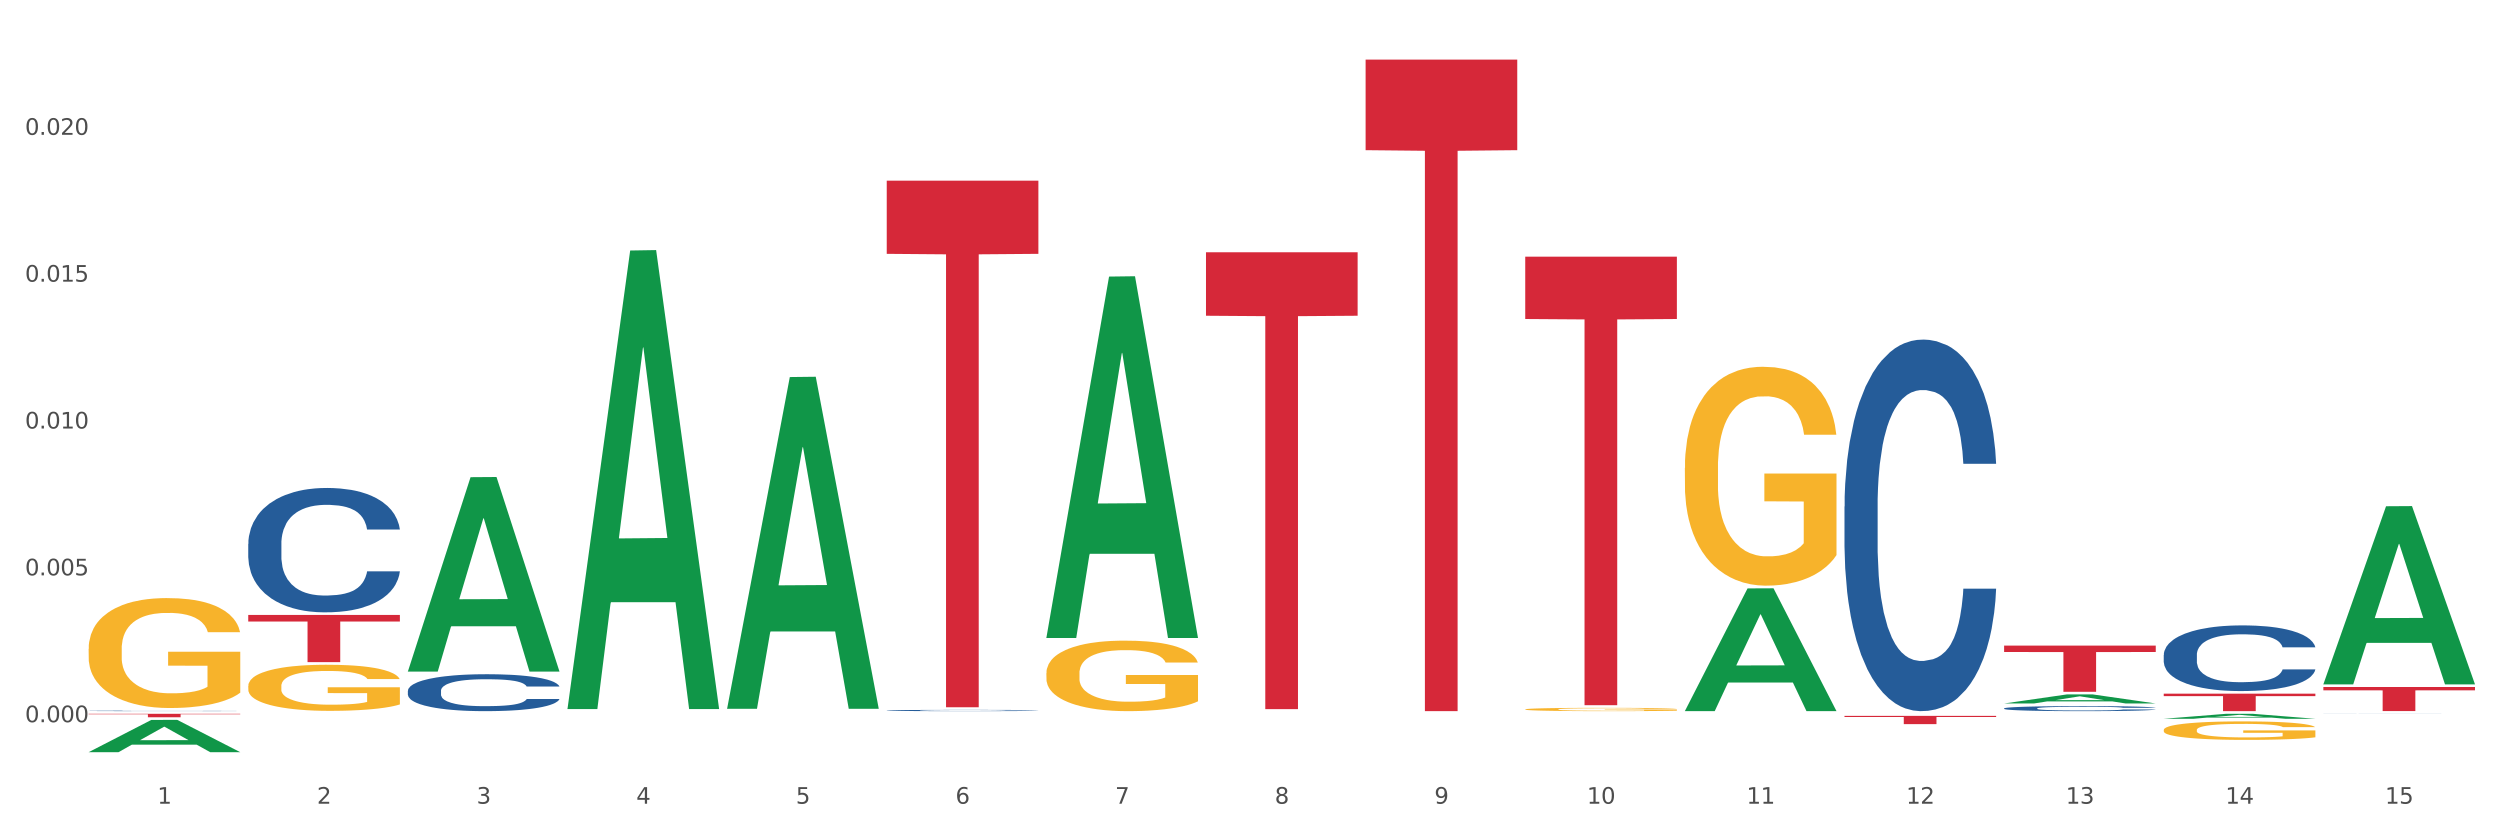 <?xml version="1.0" encoding="utf-8" standalone="no"?>
<!DOCTYPE svg PUBLIC "-//W3C//DTD SVG 1.1//EN"
  "http://www.w3.org/Graphics/SVG/1.1/DTD/svg11.dtd">
<svg xmlns:xlink="http://www.w3.org/1999/xlink" width="1080pt" height="360pt" viewBox="0 0 1080 360" xmlns="http://www.w3.org/2000/svg" version="1.1">
 <rect x="0" y="0" width="1080" height="360" fill="#333333" stroke="none"/>
 <defs>
  <style type="text/css">*{stroke-linejoin: round; stroke-linecap: butt}</style>
 </defs>
 <g id="figure_1">
  <g id="patch_1">
   <path d="M 0 360 
L 1080 360 
L 1080 0 
L 0 0 
z
" style="fill: #ffffff; stroke: #ffffff; stroke-linejoin: miter"/>
  </g>
  <g id="axes_1">
   <g id="matplotlib.axis_1">
    <g id="xtick_1">
     <g id="text_1">
      <!-- 1 -->
      <g style="fill: #4d4d4d" transform="translate(67.984 347.204) scale(0.096 -0.096)">
       <defs>
        <path id="DejaVuSans-31" d="M 794 531 
L 1825 531 
L 1825 4091 
L 703 3866 
L 703 4441 
L 1819 4666 
L 2450 4666 
L 2450 531 
L 3481 531 
L 3481 0 
L 794 0 
L 794 531 
z
" transform="scale(0.016)"/>
       </defs>
       <use xlink:href="#DejaVuSans-31"/>
      </g>
     </g>
    </g>
    <g id="xtick_2">
     <g id="text_2">
      <!-- 2 -->
      <g style="fill: #4d4d4d" transform="translate(136.942 347.204) scale(0.096 -0.096)">
       <defs>
        <path id="DejaVuSans-32" d="M 1228 531 
L 3431 531 
L 3431 0 
L 469 0 
L 469 531 
Q 828 903 1448 1529 
Q 2069 2156 2228 2338 
Q 2531 2678 2651 2914 
Q 2772 3150 2772 3378 
Q 2772 3750 2511 3984 
Q 2250 4219 1831 4219 
Q 1534 4219 1204 4116 
Q 875 4013 500 3803 
L 500 4441 
Q 881 4594 1212 4672 
Q 1544 4750 1819 4750 
Q 2544 4750 2975 4387 
Q 3406 4025 3406 3419 
Q 3406 3131 3298 2873 
Q 3191 2616 2906 2266 
Q 2828 2175 2409 1742 
Q 1991 1309 1228 531 
z
" transform="scale(0.016)"/>
       </defs>
       <use xlink:href="#DejaVuSans-32"/>
      </g>
     </g>
    </g>
    <g id="xtick_3">
     <g id="text_3">
      <!-- 3 -->
      <g style="fill: #4d4d4d" transform="translate(205.899 347.204) scale(0.096 -0.096)">
       <defs>
        <path id="DejaVuSans-33" d="M 2597 2516 
Q 3050 2419 3304 2112 
Q 3559 1806 3559 1356 
Q 3559 666 3084 287 
Q 2609 -91 1734 -91 
Q 1441 -91 1130 -33 
Q 819 25 488 141 
L 488 750 
Q 750 597 1062 519 
Q 1375 441 1716 441 
Q 2309 441 2620 675 
Q 2931 909 2931 1356 
Q 2931 1769 2642 2001 
Q 2353 2234 1838 2234 
L 1294 2234 
L 1294 2753 
L 1863 2753 
Q 2328 2753 2575 2939 
Q 2822 3125 2822 3475 
Q 2822 3834 2567 4026 
Q 2313 4219 1838 4219 
Q 1578 4219 1281 4162 
Q 984 4106 628 3988 
L 628 4550 
Q 988 4650 1302 4700 
Q 1616 4750 1894 4750 
Q 2613 4750 3031 4423 
Q 3450 4097 3450 3541 
Q 3450 3153 3228 2886 
Q 3006 2619 2597 2516 
z
" transform="scale(0.016)"/>
       </defs>
       <use xlink:href="#DejaVuSans-33"/>
      </g>
     </g>
    </g>
    <g id="xtick_4">
     <g id="text_4">
      <!-- 4 -->
      <g style="fill: #4d4d4d" transform="translate(274.857 347.204) scale(0.096 -0.096)">
       <defs>
        <path id="DejaVuSans-34" d="M 2419 4116 
L 825 1625 
L 2419 1625 
L 2419 4116 
z
M 2253 4666 
L 3047 4666 
L 3047 1625 
L 3713 1625 
L 3713 1100 
L 3047 1100 
L 3047 0 
L 2419 0 
L 2419 1100 
L 313 1100 
L 313 1709 
L 2253 4666 
z
" transform="scale(0.016)"/>
       </defs>
       <use xlink:href="#DejaVuSans-34"/>
      </g>
     </g>
    </g>
    <g id="xtick_5">
     <g id="text_5">
      <!-- 5 -->
      <g style="fill: #4d4d4d" transform="translate(343.815 347.204) scale(0.096 -0.096)">
       <defs>
        <path id="DejaVuSans-35" d="M 691 4666 
L 3169 4666 
L 3169 4134 
L 1269 4134 
L 1269 2991 
Q 1406 3038 1543 3061 
Q 1681 3084 1819 3084 
Q 2600 3084 3056 2656 
Q 3513 2228 3513 1497 
Q 3513 744 3044 326 
Q 2575 -91 1722 -91 
Q 1428 -91 1123 -41 
Q 819 9 494 109 
L 494 744 
Q 775 591 1075 516 
Q 1375 441 1709 441 
Q 2250 441 2565 725 
Q 2881 1009 2881 1497 
Q 2881 1984 2565 2268 
Q 2250 2553 1709 2553 
Q 1456 2553 1204 2497 
Q 953 2441 691 2322 
L 691 4666 
z
" transform="scale(0.016)"/>
       </defs>
       <use xlink:href="#DejaVuSans-35"/>
      </g>
     </g>
    </g>
    <g id="xtick_6">
     <g id="text_6">
      <!-- 6 -->
      <g style="fill: #4d4d4d" transform="translate(412.772 347.204) scale(0.096 -0.096)">
       <defs>
        <path id="DejaVuSans-36" d="M 2113 2584 
Q 1688 2584 1439 2293 
Q 1191 2003 1191 1497 
Q 1191 994 1439 701 
Q 1688 409 2113 409 
Q 2538 409 2786 701 
Q 3034 994 3034 1497 
Q 3034 2003 2786 2293 
Q 2538 2584 2113 2584 
z
M 3366 4563 
L 3366 3988 
Q 3128 4100 2886 4159 
Q 2644 4219 2406 4219 
Q 1781 4219 1451 3797 
Q 1122 3375 1075 2522 
Q 1259 2794 1537 2939 
Q 1816 3084 2150 3084 
Q 2853 3084 3261 2657 
Q 3669 2231 3669 1497 
Q 3669 778 3244 343 
Q 2819 -91 2113 -91 
Q 1303 -91 875 529 
Q 447 1150 447 2328 
Q 447 3434 972 4092 
Q 1497 4750 2381 4750 
Q 2619 4750 2861 4703 
Q 3103 4656 3366 4563 
z
" transform="scale(0.016)"/>
       </defs>
       <use xlink:href="#DejaVuSans-36"/>
      </g>
     </g>
    </g>
    <g id="xtick_7">
     <g id="text_7">
      <!-- 7 -->
      <g style="fill: #4d4d4d" transform="translate(481.73 347.204) scale(0.096 -0.096)">
       <defs>
        <path id="DejaVuSans-37" d="M 525 4666 
L 3525 4666 
L 3525 4397 
L 1831 0 
L 1172 0 
L 2766 4134 
L 525 4134 
L 525 4666 
z
" transform="scale(0.016)"/>
       </defs>
       <use xlink:href="#DejaVuSans-37"/>
      </g>
     </g>
    </g>
    <g id="xtick_8">
     <g id="text_8">
      <!-- 8 -->
      <g style="fill: #4d4d4d" transform="translate(550.688 347.204) scale(0.096 -0.096)">
       <defs>
        <path id="DejaVuSans-38" d="M 2034 2216 
Q 1584 2216 1326 1975 
Q 1069 1734 1069 1313 
Q 1069 891 1326 650 
Q 1584 409 2034 409 
Q 2484 409 2743 651 
Q 3003 894 3003 1313 
Q 3003 1734 2745 1975 
Q 2488 2216 2034 2216 
z
M 1403 2484 
Q 997 2584 770 2862 
Q 544 3141 544 3541 
Q 544 4100 942 4425 
Q 1341 4750 2034 4750 
Q 2731 4750 3128 4425 
Q 3525 4100 3525 3541 
Q 3525 3141 3298 2862 
Q 3072 2584 2669 2484 
Q 3125 2378 3379 2068 
Q 3634 1759 3634 1313 
Q 3634 634 3220 271 
Q 2806 -91 2034 -91 
Q 1263 -91 848 271 
Q 434 634 434 1313 
Q 434 1759 690 2068 
Q 947 2378 1403 2484 
z
M 1172 3481 
Q 1172 3119 1398 2916 
Q 1625 2713 2034 2713 
Q 2441 2713 2670 2916 
Q 2900 3119 2900 3481 
Q 2900 3844 2670 4047 
Q 2441 4250 2034 4250 
Q 1625 4250 1398 4047 
Q 1172 3844 1172 3481 
z
" transform="scale(0.016)"/>
       </defs>
       <use xlink:href="#DejaVuSans-38"/>
      </g>
     </g>
    </g>
    <g id="xtick_9">
     <g id="text_9">
      <!-- 9 -->
      <g style="fill: #4d4d4d" transform="translate(619.645 347.204) scale(0.096 -0.096)">
       <defs>
        <path id="DejaVuSans-39" d="M 703 97 
L 703 672 
Q 941 559 1184 500 
Q 1428 441 1663 441 
Q 2288 441 2617 861 
Q 2947 1281 2994 2138 
Q 2813 1869 2534 1725 
Q 2256 1581 1919 1581 
Q 1219 1581 811 2004 
Q 403 2428 403 3163 
Q 403 3881 828 4315 
Q 1253 4750 1959 4750 
Q 2769 4750 3195 4129 
Q 3622 3509 3622 2328 
Q 3622 1225 3098 567 
Q 2575 -91 1691 -91 
Q 1453 -91 1209 -44 
Q 966 3 703 97 
z
M 1959 2075 
Q 2384 2075 2632 2365 
Q 2881 2656 2881 3163 
Q 2881 3666 2632 3958 
Q 2384 4250 1959 4250 
Q 1534 4250 1286 3958 
Q 1038 3666 1038 3163 
Q 1038 2656 1286 2365 
Q 1534 2075 1959 2075 
z
" transform="scale(0.016)"/>
       </defs>
       <use xlink:href="#DejaVuSans-39"/>
      </g>
     </g>
    </g>
    <g id="xtick_10">
     <g id="text_10">
      <!-- 10 -->
      <g style="fill: #4d4d4d" transform="translate(685.549 347.204) scale(0.096 -0.096)">
       <defs>
        <path id="DejaVuSans-30" d="M 2034 4250 
Q 1547 4250 1301 3770 
Q 1056 3291 1056 2328 
Q 1056 1369 1301 889 
Q 1547 409 2034 409 
Q 2525 409 2770 889 
Q 3016 1369 3016 2328 
Q 3016 3291 2770 3770 
Q 2525 4250 2034 4250 
z
M 2034 4750 
Q 2819 4750 3233 4129 
Q 3647 3509 3647 2328 
Q 3647 1150 3233 529 
Q 2819 -91 2034 -91 
Q 1250 -91 836 529 
Q 422 1150 422 2328 
Q 422 3509 836 4129 
Q 1250 4750 2034 4750 
z
" transform="scale(0.016)"/>
       </defs>
       <use xlink:href="#DejaVuSans-31"/>
       <use xlink:href="#DejaVuSans-30" transform="translate(63.623 0)"/>
      </g>
     </g>
    </g>
    <g id="xtick_11">
     <g id="text_11">
      <!-- 11 -->
      <g style="fill: #4d4d4d" transform="translate(754.506 347.204) scale(0.096 -0.096)">
       <use xlink:href="#DejaVuSans-31"/>
       <use xlink:href="#DejaVuSans-31" transform="translate(63.623 0)"/>
      </g>
     </g>
    </g>
    <g id="xtick_12">
     <g id="text_12">
      <!-- 12 -->
      <g style="fill: #4d4d4d" transform="translate(823.464 347.204) scale(0.096 -0.096)">
       <use xlink:href="#DejaVuSans-31"/>
       <use xlink:href="#DejaVuSans-32" transform="translate(63.623 0)"/>
      </g>
     </g>
    </g>
    <g id="xtick_13">
     <g id="text_13">
      <!-- 13 -->
      <g style="fill: #4d4d4d" transform="translate(892.422 347.204) scale(0.096 -0.096)">
       <use xlink:href="#DejaVuSans-31"/>
       <use xlink:href="#DejaVuSans-33" transform="translate(63.623 0)"/>
      </g>
     </g>
    </g>
    <g id="xtick_14">
     <g id="text_14">
      <!-- 14 -->
      <g style="fill: #4d4d4d" transform="translate(961.379 347.204) scale(0.096 -0.096)">
       <use xlink:href="#DejaVuSans-31"/>
       <use xlink:href="#DejaVuSans-34" transform="translate(63.623 0)"/>
      </g>
     </g>
    </g>
    <g id="xtick_15">
     <g id="text_15">
      <!-- 15 -->
      <g style="fill: #4d4d4d" transform="translate(1030.337 347.204) scale(0.096 -0.096)">
       <use xlink:href="#DejaVuSans-31"/>
       <use xlink:href="#DejaVuSans-35" transform="translate(63.623 0)"/>
      </g>
     </g>
    </g>
    <g id="xtick_16"/>
    <g id="xtick_17"/>
    <g id="xtick_18"/>
    <g id="xtick_19"/>
    <g id="xtick_20"/>
    <g id="xtick_21"/>
    <g id="xtick_22"/>
    <g id="xtick_23"/>
    <g id="xtick_24"/>
    <g id="xtick_25"/>
    <g id="xtick_26"/>
    <g id="xtick_27"/>
    <g id="xtick_28"/>
    <g id="xtick_29"/>
   </g>
   <g id="matplotlib.axis_2">
    <g id="ytick_1">
     <g id="text_16">
      <!-- 0.000 -->
      <g style="fill: #4d4d4d" transform="translate(10.8 311.995) scale(0.096 -0.096)">
       <defs>
        <path id="DejaVuSans-2e" d="M 684 794 
L 1344 794 
L 1344 0 
L 684 0 
L 684 794 
z
" transform="scale(0.016)"/>
       </defs>
       <use xlink:href="#DejaVuSans-30"/>
       <use xlink:href="#DejaVuSans-2e" transform="translate(63.623 0)"/>
       <use xlink:href="#DejaVuSans-30" transform="translate(95.41 0)"/>
       <use xlink:href="#DejaVuSans-30" transform="translate(159.033 0)"/>
       <use xlink:href="#DejaVuSans-30" transform="translate(222.656 0)"/>
      </g>
     </g>
    </g>
    <g id="ytick_2">
     <g id="text_17">
      <!-- 0.005 -->
      <g style="fill: #4d4d4d" transform="translate(10.8 248.557) scale(0.096 -0.096)">
       <use xlink:href="#DejaVuSans-30"/>
       <use xlink:href="#DejaVuSans-2e" transform="translate(63.623 0)"/>
       <use xlink:href="#DejaVuSans-30" transform="translate(95.41 0)"/>
       <use xlink:href="#DejaVuSans-30" transform="translate(159.033 0)"/>
       <use xlink:href="#DejaVuSans-35" transform="translate(222.656 0)"/>
      </g>
     </g>
    </g>
    <g id="ytick_3">
     <g id="text_18">
      <!-- 0.010 -->
      <g style="fill: #4d4d4d" transform="translate(10.8 185.12) scale(0.096 -0.096)">
       <use xlink:href="#DejaVuSans-30"/>
       <use xlink:href="#DejaVuSans-2e" transform="translate(63.623 0)"/>
       <use xlink:href="#DejaVuSans-30" transform="translate(95.41 0)"/>
       <use xlink:href="#DejaVuSans-31" transform="translate(159.033 0)"/>
       <use xlink:href="#DejaVuSans-30" transform="translate(222.656 0)"/>
      </g>
     </g>
    </g>
    <g id="ytick_4">
     <g id="text_19">
      <!-- 0.015 -->
      <g style="fill: #4d4d4d" transform="translate(10.8 121.682) scale(0.096 -0.096)">
       <use xlink:href="#DejaVuSans-30"/>
       <use xlink:href="#DejaVuSans-2e" transform="translate(63.623 0)"/>
       <use xlink:href="#DejaVuSans-30" transform="translate(95.41 0)"/>
       <use xlink:href="#DejaVuSans-31" transform="translate(159.033 0)"/>
       <use xlink:href="#DejaVuSans-35" transform="translate(222.656 0)"/>
      </g>
     </g>
    </g>
    <g id="ytick_5">
     <g id="text_20">
      <!-- 0.020 -->
      <g style="fill: #4d4d4d" transform="translate(10.8 58.245) scale(0.096 -0.096)">
       <use xlink:href="#DejaVuSans-30"/>
       <use xlink:href="#DejaVuSans-2e" transform="translate(63.623 0)"/>
       <use xlink:href="#DejaVuSans-30" transform="translate(95.41 0)"/>
       <use xlink:href="#DejaVuSans-32" transform="translate(159.033 0)"/>
       <use xlink:href="#DejaVuSans-30" transform="translate(222.656 0)"/>
      </g>
     </g>
    </g>
    <g id="ytick_6"/>
    <g id="ytick_7"/>
    <g id="ytick_8"/>
    <g id="ytick_9"/>
    <g id="ytick_10"/>
   </g>
   <g id="PolyCollection_1">
    <path d="M 38.283 324.923 
L 38.351 324.91 
L 65.365 311.003 
L 76.576 310.99 
L 103.793 324.95 
L 90.826 324.95 
L 84.95 321.699 
L 57.058 321.699 
L 56.855 321.751 
L 51.182 324.95 
L 38.283 324.95 
L 38.283 324.923 
L 60.57 319.759 
L 81.438 319.746 
L 71.105 313.965 
L 70.97 313.939 
L 70.835 313.978 
L 60.502 319.746 
L 60.57 319.759 
L 38.283 324.923 
z
" clip-path="url(#pb49b8629b8)" style="fill: #109648"/>
    <path d="M 452.029 290.833 
L 452.106 290.805 
L 452.106 289.804 
L 452.261 288.942 
L 453.034 286.855 
L 454.195 285.131 
L 455.045 284.213 
L 455.896 283.462 
L 456.902 282.711 
L 458.139 281.932 
L 460.382 280.791 
L 461.774 280.207 
L 463.476 279.595 
L 466.569 278.705 
L 468.812 278.204 
L 471.133 277.787 
L 474.923 277.286 
L 477.398 277.064 
L 480.027 276.897 
L 483.198 276.786 
L 485.596 276.758 
L 490.855 276.841 
L 495.341 277.092 
L 497.507 277.286 
L 500.291 277.62 
L 501.761 277.843 
L 504.158 278.288 
L 506.633 278.872 
L 508.335 279.373 
L 510.887 280.318 
L 512.821 281.264 
L 514.6 282.433 
L 515.528 283.239 
L 516.224 283.99 
L 516.843 284.853 
L 517.461 286.216 
L 503.54 286.216 
L 502.998 285.242 
L 502.147 284.324 
L 500.91 283.434 
L 499.827 282.878 
L 497.971 282.182 
L 496.269 281.737 
L 494.49 281.403 
L 492.325 281.125 
L 490.623 280.986 
L 488.226 280.875 
L 483.508 280.903 
L 480.337 281.125 
L 478.171 281.403 
L 476.779 281.654 
L 475.541 281.932 
L 474.149 282.321 
L 472.525 282.905 
L 471.365 283.434 
L 470.205 284.102 
L 469.277 284.769 
L 468.426 285.548 
L 467.73 286.383 
L 467.188 287.245 
L 466.724 288.302 
L 466.337 290.054 
L 466.337 293.865 
L 466.492 294.728 
L 466.879 295.868 
L 467.343 296.73 
L 468.116 297.76 
L 468.812 298.455 
L 470.127 299.456 
L 471.597 300.291 
L 472.757 300.819 
L 473.917 301.265 
L 475.928 301.877 
L 478.171 302.377 
L 480.105 302.683 
L 482.734 302.961 
L 484.513 303.073 
L 486.06 303.128 
L 489.85 303.128 
L 492.557 303.045 
L 495.573 302.85 
L 497.894 302.6 
L 499.827 302.294 
L 501.993 301.793 
L 503.385 301.32 
L 503.385 295.506 
L 486.369 295.479 
L 486.369 291.612 
L 517.539 291.612 
L 517.539 302.961 
L 516.224 303.546 
L 514.754 304.074 
L 513.208 304.547 
L 510.887 305.131 
L 508.103 305.687 
L 505.628 306.077 
L 502.998 306.411 
L 499.904 306.717 
L 495.883 306.995 
L 493.408 307.106 
L 490.314 307.19 
L 486.679 307.217 
L 483.508 307.162 
L 480.414 307.023 
L 477.166 306.772 
L 473.994 306.411 
L 471.597 306.049 
L 469.199 305.604 
L 466.647 305.02 
L 464.636 304.463 
L 463.089 303.963 
L 461.387 303.323 
L 459.531 302.488 
L 458.139 301.737 
L 456.902 300.959 
L 455.587 299.957 
L 454.659 299.095 
L 453.731 298.01 
L 453.189 297.203 
L 452.57 295.952 
L 452.106 294.199 
L 452.029 290.833 
z
" clip-path="url(#pb49b8629b8)" style="fill: #f7b32b"/>
    <path d="M 658.902 306.447 
L 658.979 306.446 
L 658.979 306.399 
L 659.134 306.358 
L 659.907 306.26 
L 661.068 306.179 
L 661.918 306.136 
L 662.769 306.1 
L 663.775 306.065 
L 665.012 306.028 
L 667.255 305.975 
L 668.647 305.947 
L 670.349 305.919 
L 673.442 305.877 
L 675.685 305.853 
L 678.006 305.834 
L 681.796 305.81 
L 684.271 305.8 
L 686.9 305.792 
L 690.071 305.787 
L 692.469 305.785 
L 697.728 305.789 
L 702.214 305.801 
L 704.38 305.81 
L 707.164 305.826 
L 708.634 305.836 
L 711.031 305.857 
L 713.506 305.885 
L 715.208 305.908 
L 717.76 305.953 
L 719.694 305.997 
L 721.473 306.052 
L 722.401 306.09 
L 723.097 306.125 
L 723.716 306.166 
L 724.334 306.23 
L 710.413 306.23 
L 709.871 306.184 
L 709.02 306.141 
L 707.783 306.099 
L 706.7 306.073 
L 704.844 306.04 
L 703.142 306.019 
L 701.363 306.004 
L 699.198 305.991 
L 697.496 305.984 
L 695.099 305.979 
L 690.381 305.98 
L 687.21 305.991 
L 685.044 306.004 
L 683.652 306.015 
L 682.414 306.028 
L 681.022 306.047 
L 679.398 306.074 
L 678.238 306.099 
L 677.078 306.131 
L 676.149 306.162 
L 675.299 306.199 
L 674.603 306.238 
L 674.061 306.278 
L 673.597 306.328 
L 673.21 306.41 
L 673.21 306.59 
L 673.365 306.63 
L 673.752 306.684 
L 674.216 306.724 
L 674.989 306.773 
L 675.685 306.805 
L 677 306.852 
L 678.47 306.892 
L 679.63 306.917 
L 680.79 306.937 
L 682.801 306.966 
L 685.044 306.99 
L 686.978 307.004 
L 689.607 307.017 
L 691.386 307.022 
L 692.933 307.025 
L 696.723 307.025 
L 699.43 307.021 
L 702.446 307.012 
L 704.767 307 
L 706.7 306.986 
L 708.866 306.962 
L 710.258 306.94 
L 710.258 306.667 
L 693.242 306.665 
L 693.242 306.484 
L 724.412 306.484 
L 724.412 307.017 
L 723.097 307.045 
L 721.627 307.07 
L 720.08 307.092 
L 717.76 307.119 
L 714.976 307.145 
L 712.501 307.164 
L 709.871 307.179 
L 706.777 307.194 
L 702.756 307.207 
L 700.281 307.212 
L 697.187 307.216 
L 693.552 307.217 
L 690.381 307.215 
L 687.287 307.208 
L 684.039 307.196 
L 680.867 307.179 
L 678.47 307.162 
L 676.072 307.141 
L 673.52 307.114 
L 671.509 307.088 
L 669.962 307.064 
L 668.26 307.034 
L 666.404 306.995 
L 665.012 306.96 
L 663.775 306.923 
L 662.46 306.876 
L 661.532 306.835 
L 660.603 306.784 
L 660.062 306.747 
L 659.443 306.688 
L 658.979 306.605 
L 658.902 306.447 
z
" clip-path="url(#pb49b8629b8)" style="fill: #f7b32b"/>
    <path d="M 727.86 202.141 
L 727.937 202.055 
L 727.937 198.946 
L 728.092 196.269 
L 728.865 189.791 
L 730.025 184.437 
L 730.876 181.587 
L 731.727 179.255 
L 732.732 176.923 
L 733.97 174.505 
L 736.213 170.964 
L 737.605 169.15 
L 739.306 167.25 
L 742.4 164.487 
L 744.643 162.932 
L 746.963 161.637 
L 750.753 160.082 
L 753.228 159.391 
L 755.858 158.873 
L 759.029 158.527 
L 761.427 158.441 
L 766.686 158.7 
L 771.172 159.477 
L 773.337 160.082 
L 776.122 161.118 
L 777.591 161.809 
L 779.989 163.191 
L 782.464 165.005 
L 784.166 166.559 
L 786.718 169.496 
L 788.651 172.432 
L 790.43 176.059 
L 791.358 178.564 
L 792.055 180.896 
L 792.673 183.573 
L 793.292 187.805 
L 779.37 187.805 
L 778.829 184.782 
L 777.978 181.932 
L 776.741 179.169 
L 775.658 177.441 
L 773.802 175.282 
L 772.1 173.9 
L 770.321 172.864 
L 768.155 172 
L 766.454 171.568 
L 764.056 171.223 
L 759.338 171.309 
L 756.167 172 
L 754.002 172.864 
L 752.609 173.641 
L 751.372 174.505 
L 749.98 175.714 
L 748.356 177.528 
L 747.195 179.169 
L 746.035 181.241 
L 745.107 183.314 
L 744.256 185.732 
L 743.56 188.323 
L 743.019 191 
L 742.555 194.282 
L 742.168 199.723 
L 742.168 211.555 
L 742.323 214.232 
L 742.71 217.773 
L 743.174 220.451 
L 743.947 223.646 
L 744.643 225.805 
L 745.958 228.914 
L 747.427 231.505 
L 748.588 233.146 
L 749.748 234.528 
L 751.759 236.428 
L 754.002 237.983 
L 755.935 238.933 
L 758.565 239.796 
L 760.344 240.142 
L 761.891 240.314 
L 765.68 240.314 
L 768.387 240.055 
L 771.404 239.451 
L 773.724 238.674 
L 775.658 237.724 
L 777.823 236.169 
L 779.216 234.701 
L 779.216 216.651 
L 762.2 216.564 
L 762.2 204.56 
L 793.369 204.56 
L 793.369 239.796 
L 792.055 241.61 
L 790.585 243.251 
L 789.038 244.719 
L 786.718 246.533 
L 783.933 248.26 
L 781.458 249.469 
L 778.829 250.505 
L 775.735 251.455 
L 771.713 252.319 
L 769.238 252.665 
L 766.145 252.924 
L 762.509 253.01 
L 759.338 252.837 
L 756.245 252.405 
L 752.996 251.628 
L 749.825 250.505 
L 747.427 249.383 
L 745.03 248.001 
L 742.477 246.187 
L 740.467 244.46 
L 738.92 242.905 
L 737.218 240.919 
L 735.362 238.328 
L 733.97 235.996 
L 732.732 233.578 
L 731.417 230.469 
L 730.489 227.792 
L 729.561 224.423 
L 729.02 221.919 
L 728.401 218.032 
L 727.937 212.592 
L 727.86 202.141 
z
" clip-path="url(#pb49b8629b8)" style="fill: #f7b32b"/>
    <path d="M 934.733 315.337 
L 934.81 315.329 
L 934.81 315.067 
L 934.965 314.84 
L 935.738 314.293 
L 936.898 313.84 
L 937.749 313.599 
L 938.6 313.402 
L 939.605 313.205 
L 940.843 313.001 
L 943.086 312.701 
L 944.478 312.548 
L 946.179 312.388 
L 949.273 312.154 
L 951.516 312.023 
L 953.836 311.913 
L 957.626 311.782 
L 960.101 311.723 
L 962.731 311.679 
L 965.902 311.65 
L 968.3 311.643 
L 973.559 311.665 
L 978.045 311.731 
L 980.21 311.782 
L 982.995 311.869 
L 984.464 311.928 
L 986.862 312.044 
L 989.337 312.198 
L 991.038 312.329 
L 993.591 312.577 
L 995.524 312.826 
L 997.303 313.132 
L 998.231 313.344 
L 998.928 313.541 
L 999.546 313.767 
L 1000.165 314.125 
L 986.243 314.125 
L 985.702 313.869 
L 984.851 313.628 
L 983.614 313.395 
L 982.531 313.249 
L 980.674 313.066 
L 978.973 312.95 
L 977.194 312.862 
L 975.028 312.789 
L 973.327 312.753 
L 970.929 312.723 
L 966.211 312.731 
L 963.04 312.789 
L 960.875 312.862 
L 959.482 312.928 
L 958.245 313.001 
L 956.853 313.103 
L 955.229 313.256 
L 954.068 313.395 
L 952.908 313.57 
L 951.98 313.745 
L 951.129 313.95 
L 950.433 314.169 
L 949.892 314.395 
L 949.428 314.672 
L 949.041 315.132 
L 949.041 316.132 
L 949.196 316.359 
L 949.582 316.658 
L 950.047 316.884 
L 950.82 317.154 
L 951.516 317.337 
L 952.831 317.6 
L 954.3 317.819 
L 955.461 317.957 
L 956.621 318.074 
L 958.632 318.235 
L 960.875 318.366 
L 962.808 318.446 
L 965.438 318.519 
L 967.217 318.549 
L 968.764 318.563 
L 972.553 318.563 
L 975.26 318.541 
L 978.277 318.49 
L 980.597 318.425 
L 982.531 318.344 
L 984.696 318.213 
L 986.089 318.089 
L 986.089 316.563 
L 969.073 316.556 
L 969.073 315.541 
L 1000.242 315.541 
L 1000.242 318.519 
L 998.928 318.673 
L 997.458 318.811 
L 995.911 318.936 
L 993.591 319.089 
L 990.806 319.235 
L 988.331 319.337 
L 985.702 319.425 
L 982.608 319.505 
L 978.586 319.578 
L 976.111 319.607 
L 973.017 319.629 
L 969.382 319.636 
L 966.211 319.622 
L 963.118 319.585 
L 959.869 319.52 
L 956.698 319.425 
L 954.3 319.33 
L 951.903 319.213 
L 949.35 319.06 
L 947.34 318.914 
L 945.793 318.782 
L 944.091 318.614 
L 942.235 318.395 
L 940.843 318.198 
L 939.605 317.994 
L 938.29 317.731 
L 937.362 317.505 
L 936.434 317.22 
L 935.893 317.008 
L 935.274 316.68 
L 934.81 316.22 
L 934.733 315.337 
z
" clip-path="url(#pb49b8629b8)" style="fill: #f7b32b"/>
    <path d="M 107.241 234.943 
L 107.318 234.894 
L 107.318 233.52 
L 107.55 231.655 
L 108.402 228.22 
L 109.486 225.619 
L 111.345 222.577 
L 112.351 221.301 
L 113.668 219.878 
L 116.378 217.571 
L 119.475 215.608 
L 121.644 214.529 
L 123.27 213.842 
L 126.909 212.615 
L 129 212.075 
L 131.168 211.633 
L 133.026 211.339 
L 136.124 210.996 
L 138.602 210.848 
L 141.467 210.799 
L 143.867 210.848 
L 147.042 211.045 
L 151.688 211.633 
L 153.469 211.977 
L 155.87 212.566 
L 158.348 213.351 
L 160.361 214.136 
L 162.684 215.265 
L 165.084 216.737 
L 167.407 218.602 
L 169.034 220.319 
L 170.35 222.135 
L 171.511 224.343 
L 172.363 226.748 
L 172.75 228.76 
L 158.58 228.76 
L 158.193 226.944 
L 157.418 224.981 
L 156.644 223.656 
L 155.792 222.577 
L 154.476 221.35 
L 153.314 220.565 
L 151.378 219.632 
L 149.597 219.044 
L 148.126 218.7 
L 146.345 218.406 
L 142.551 218.111 
L 139.841 218.111 
L 138.137 218.209 
L 136.046 218.455 
L 134.265 218.798 
L 132.175 219.387 
L 130.549 220.025 
L 128.922 220.859 
L 127.993 221.448 
L 126.599 222.528 
L 125.67 223.411 
L 124.431 224.932 
L 123.734 226.012 
L 122.495 228.809 
L 121.953 230.87 
L 121.721 232.293 
L 121.566 233.864 
L 121.566 241.519 
L 122.031 244.954 
L 122.418 246.426 
L 123.037 248.095 
L 124.199 250.254 
L 125.902 252.364 
L 127.683 253.886 
L 129.155 254.818 
L 130.549 255.505 
L 131.942 256.045 
L 133.646 256.535 
L 135.04 256.83 
L 137.13 257.124 
L 139.608 257.272 
L 141.544 257.272 
L 145.493 257.026 
L 147.274 256.781 
L 148.978 256.437 
L 150.836 255.898 
L 152.308 255.309 
L 153.159 254.867 
L 154.553 253.935 
L 155.637 252.953 
L 156.567 251.824 
L 157.186 250.843 
L 157.883 249.371 
L 158.425 247.702 
L 158.58 246.819 
L 172.75 246.819 
L 172.441 248.586 
L 171.899 250.303 
L 170.815 252.61 
L 169.963 253.935 
L 168.646 255.554 
L 167.253 256.928 
L 165.317 258.449 
L 163.536 259.578 
L 161.677 260.56 
L 159.664 261.443 
L 156.025 262.67 
L 154.708 263.013 
L 151.92 263.602 
L 149.752 263.946 
L 146.577 264.289 
L 143.325 264.485 
L 139.918 264.534 
L 136.898 264.436 
L 133.568 264.142 
L 131.478 263.847 
L 129.155 263.406 
L 126.444 262.719 
L 123.889 261.884 
L 121.489 260.903 
L 119.243 259.774 
L 117.152 258.498 
L 114.442 256.388 
L 112.429 254.327 
L 110.958 252.413 
L 109.951 250.794 
L 108.944 248.733 
L 108.402 247.31 
L 107.55 243.875 
L 107.241 240.685 
L 107.241 234.943 
z
" clip-path="url(#pb49b8629b8)" style="fill: #255c99"/>
    <path d="M 38.283 307.097 
L 38.36 307.097 
L 38.36 307.091 
L 38.593 307.084 
L 39.445 307.07 
L 40.529 307.059 
L 42.387 307.047 
L 43.394 307.041 
L 44.71 307.036 
L 47.42 307.026 
L 50.518 307.018 
L 52.686 307.014 
L 54.312 307.011 
L 57.951 307.006 
L 60.042 307.004 
L 62.21 307.002 
L 64.069 307.001 
L 67.166 306.999 
L 69.644 306.999 
L 72.509 306.999 
L 74.91 306.999 
L 78.084 307 
L 82.731 307.002 
L 84.512 307.003 
L 86.912 307.006 
L 89.39 307.009 
L 91.403 307.012 
L 93.726 307.017 
L 96.127 307.023 
L 98.45 307.03 
L 100.076 307.037 
L 101.392 307.045 
L 102.554 307.054 
L 103.406 307.064 
L 103.793 307.072 
L 89.622 307.072 
L 89.235 307.064 
L 88.461 307.056 
L 87.686 307.051 
L 86.835 307.047 
L 85.518 307.042 
L 84.357 307.038 
L 82.421 307.035 
L 80.64 307.032 
L 79.169 307.031 
L 77.388 307.03 
L 73.593 307.028 
L 70.883 307.028 
L 69.179 307.029 
L 67.089 307.03 
L 65.308 307.031 
L 63.217 307.034 
L 61.591 307.036 
L 59.965 307.04 
L 59.036 307.042 
L 57.642 307.046 
L 56.712 307.05 
L 55.474 307.056 
L 54.777 307.061 
L 53.538 307.072 
L 52.996 307.08 
L 52.763 307.086 
L 52.608 307.093 
L 52.608 307.124 
L 53.073 307.138 
L 53.46 307.144 
L 54.08 307.15 
L 55.241 307.159 
L 56.945 307.168 
L 58.726 307.174 
L 60.197 307.178 
L 61.591 307.181 
L 62.985 307.183 
L 64.688 307.185 
L 66.082 307.186 
L 68.173 307.187 
L 70.651 307.188 
L 72.587 307.188 
L 76.536 307.187 
L 78.317 307.186 
L 80.02 307.184 
L 81.879 307.182 
L 83.35 307.18 
L 84.202 307.178 
L 85.596 307.174 
L 86.68 307.17 
L 87.609 307.166 
L 88.228 307.162 
L 88.925 307.156 
L 89.467 307.149 
L 89.622 307.145 
L 103.793 307.145 
L 103.483 307.152 
L 102.941 307.159 
L 101.857 307.169 
L 101.005 307.174 
L 99.689 307.181 
L 98.295 307.186 
L 96.359 307.193 
L 94.578 307.197 
L 92.72 307.201 
L 90.706 307.205 
L 87.067 307.21 
L 85.75 307.211 
L 82.963 307.214 
L 80.795 307.215 
L 77.62 307.216 
L 74.368 307.217 
L 70.96 307.217 
L 67.94 307.217 
L 64.611 307.216 
L 62.52 307.215 
L 60.197 307.213 
L 57.487 307.21 
L 54.931 307.207 
L 52.531 307.203 
L 50.285 307.198 
L 48.195 307.193 
L 45.484 307.184 
L 43.471 307.176 
L 42 307.168 
L 40.993 307.161 
L 39.987 307.153 
L 39.445 307.147 
L 38.593 307.133 
L 38.283 307.12 
L 38.283 307.097 
z
" clip-path="url(#pb49b8629b8)" style="fill: #255c99"/>
    <path d="M 107.241 296.379 
L 107.318 296.361 
L 107.318 295.706 
L 107.473 295.142 
L 108.246 293.778 
L 109.406 292.65 
L 110.257 292.05 
L 111.108 291.559 
L 112.113 291.068 
L 113.351 290.558 
L 115.594 289.813 
L 116.986 289.431 
L 118.687 289.031 
L 121.781 288.449 
L 124.024 288.121 
L 126.344 287.848 
L 130.134 287.521 
L 132.609 287.375 
L 135.239 287.266 
L 138.41 287.194 
L 140.808 287.175 
L 146.067 287.23 
L 150.553 287.394 
L 152.719 287.521 
L 155.503 287.739 
L 156.972 287.885 
L 159.37 288.176 
L 161.845 288.558 
L 163.547 288.885 
L 166.099 289.504 
L 168.032 290.122 
L 169.811 290.886 
L 170.74 291.413 
L 171.436 291.904 
L 172.054 292.468 
L 172.673 293.36 
L 158.751 293.36 
L 158.21 292.723 
L 157.359 292.123 
L 156.122 291.541 
L 155.039 291.177 
L 153.183 290.722 
L 151.481 290.431 
L 149.702 290.213 
L 147.537 290.031 
L 145.835 289.94 
L 143.437 289.867 
L 138.719 289.885 
L 135.548 290.031 
L 133.383 290.213 
L 131.991 290.377 
L 130.753 290.558 
L 129.361 290.813 
L 127.737 291.195 
L 126.576 291.541 
L 125.416 291.977 
L 124.488 292.414 
L 123.637 292.923 
L 122.941 293.469 
L 122.4 294.033 
L 121.936 294.724 
L 121.549 295.87 
L 121.549 298.361 
L 121.704 298.925 
L 122.091 299.671 
L 122.555 300.235 
L 123.328 300.908 
L 124.024 301.363 
L 125.339 302.017 
L 126.809 302.563 
L 127.969 302.909 
L 129.129 303.2 
L 131.14 303.6 
L 133.383 303.927 
L 135.316 304.127 
L 137.946 304.309 
L 139.725 304.382 
L 141.272 304.418 
L 145.062 304.418 
L 147.769 304.364 
L 150.785 304.236 
L 153.105 304.073 
L 155.039 303.873 
L 157.204 303.545 
L 158.597 303.236 
L 158.597 299.435 
L 141.581 299.416 
L 141.581 296.888 
L 172.75 296.888 
L 172.75 304.309 
L 171.436 304.691 
L 169.966 305.037 
L 168.419 305.346 
L 166.099 305.728 
L 163.315 306.092 
L 160.84 306.346 
L 158.21 306.565 
L 155.116 306.765 
L 151.094 306.947 
L 148.619 307.019 
L 145.526 307.074 
L 141.89 307.092 
L 138.719 307.056 
L 135.626 306.965 
L 132.377 306.801 
L 129.206 306.565 
L 126.809 306.328 
L 124.411 306.037 
L 121.859 305.655 
L 119.848 305.291 
L 118.301 304.964 
L 116.599 304.546 
L 114.743 304 
L 113.351 303.509 
L 112.113 303 
L 110.798 302.345 
L 109.87 301.781 
L 108.942 301.072 
L 108.401 300.544 
L 107.782 299.726 
L 107.318 298.58 
L 107.241 296.379 
z
" clip-path="url(#pb49b8629b8)" style="fill: #f7b32b"/>
    <path d="M 1003.69 296.784 
L 1069.2 296.784 
L 1069.2 298.228 
L 1043.431 298.238 
L 1043.431 307.178 
L 1029.304 307.178 
L 1029.304 298.238 
L 1003.69 298.228 
L 1003.69 296.794 
L 1003.69 296.784 
z
" clip-path="url(#pb49b8629b8)" style="fill: #d62839"/>
    <path d="M 865.775 278.897 
L 931.285 278.897 
L 931.285 281.671 
L 905.515 281.69 
L 905.515 298.858 
L 891.389 298.858 
L 891.389 281.69 
L 865.775 281.671 
L 865.775 278.916 
L 865.775 278.897 
z
" clip-path="url(#pb49b8629b8)" style="fill: #d62839"/>
    <path d="M 796.817 309.247 
L 862.327 309.247 
L 862.327 309.745 
L 836.558 309.749 
L 836.558 312.834 
L 822.431 312.834 
L 822.431 309.749 
L 796.817 309.745 
L 796.817 309.25 
L 796.817 309.247 
z
" clip-path="url(#pb49b8629b8)" style="fill: #d62839"/>
    <path d="M 658.902 110.882 
L 724.412 110.882 
L 724.412 137.81 
L 698.642 137.992 
L 698.642 304.655 
L 684.516 304.655 
L 684.516 137.992 
L 658.902 137.81 
L 658.902 111.064 
L 658.902 110.882 
z
" clip-path="url(#pb49b8629b8)" style="fill: #d62839"/>
    <path d="M 589.944 25.759 
L 655.454 25.759 
L 655.454 64.873 
L 629.685 65.137 
L 629.685 307.217 
L 615.558 307.217 
L 615.558 65.137 
L 589.944 64.873 
L 589.944 26.024 
L 589.944 25.759 
z
" clip-path="url(#pb49b8629b8)" style="fill: #d62839"/>
    <path d="M 520.987 108.971 
L 586.496 108.971 
L 586.496 136.399 
L 560.727 136.584 
L 560.727 306.338 
L 546.601 306.338 
L 546.601 136.584 
L 520.987 136.399 
L 520.987 109.156 
L 520.987 108.971 
z
" clip-path="url(#pb49b8629b8)" style="fill: #d62839"/>
    <path d="M 383.071 78.042 
L 448.581 78.042 
L 448.581 109.657 
L 422.812 109.87 
L 422.812 305.538 
L 408.685 305.538 
L 408.685 109.87 
L 383.071 109.657 
L 383.071 78.256 
L 383.071 78.042 
z
" clip-path="url(#pb49b8629b8)" style="fill: #d62839"/>
    <path d="M 934.733 299.671 
L 1000.242 299.671 
L 1000.242 300.72 
L 974.473 300.727 
L 974.473 307.217 
L 960.347 307.217 
L 960.347 300.727 
L 934.733 300.72 
L 934.733 299.679 
L 934.733 299.671 
z
" clip-path="url(#pb49b8629b8)" style="fill: #d62839"/>
    <path d="M 107.241 265.665 
L 172.75 265.665 
L 172.75 268.497 
L 146.981 268.516 
L 146.981 286.045 
L 132.855 286.045 
L 132.855 268.516 
L 107.241 268.497 
L 107.241 265.684 
L 107.241 265.665 
z
" clip-path="url(#pb49b8629b8)" style="fill: #d62839"/>
    <path d="M 176.198 298.432 
L 176.276 298.417 
L 176.276 298.009 
L 176.508 297.456 
L 177.36 296.436 
L 178.444 295.664 
L 180.302 294.76 
L 181.309 294.382 
L 182.625 293.959 
L 185.336 293.274 
L 188.433 292.692 
L 190.601 292.371 
L 192.227 292.167 
L 195.867 291.803 
L 197.957 291.643 
L 200.126 291.511 
L 201.984 291.424 
L 205.081 291.322 
L 207.559 291.278 
L 210.424 291.264 
L 212.825 291.278 
L 216 291.337 
L 220.646 291.511 
L 222.427 291.613 
L 224.827 291.788 
L 227.305 292.021 
L 229.319 292.255 
L 231.642 292.59 
L 234.042 293.027 
L 236.365 293.58 
L 237.991 294.09 
L 239.308 294.629 
L 240.469 295.285 
L 241.321 295.999 
L 241.708 296.596 
L 227.538 296.596 
L 227.15 296.057 
L 226.376 295.474 
L 225.602 295.081 
L 224.75 294.76 
L 223.433 294.396 
L 222.272 294.163 
L 220.336 293.886 
L 218.555 293.711 
L 217.084 293.609 
L 215.303 293.522 
L 211.509 293.435 
L 208.798 293.435 
L 207.095 293.464 
L 205.004 293.537 
L 203.223 293.639 
L 201.132 293.813 
L 199.506 294.003 
L 197.88 294.251 
L 196.951 294.425 
L 195.557 294.746 
L 194.628 295.008 
L 193.389 295.46 
L 192.692 295.78 
L 191.453 296.611 
L 190.911 297.223 
L 190.679 297.645 
L 190.524 298.111 
L 190.524 300.384 
L 190.988 301.404 
L 191.376 301.841 
L 191.995 302.337 
L 193.157 302.978 
L 194.86 303.604 
L 196.641 304.056 
L 198.112 304.333 
L 199.506 304.537 
L 200.9 304.697 
L 202.604 304.843 
L 203.997 304.93 
L 206.088 305.017 
L 208.566 305.061 
L 210.502 305.061 
L 214.451 304.988 
L 216.232 304.915 
L 217.936 304.813 
L 219.794 304.653 
L 221.265 304.478 
L 222.117 304.347 
L 223.511 304.07 
L 224.595 303.779 
L 225.524 303.444 
L 226.144 303.152 
L 226.841 302.715 
L 227.383 302.22 
L 227.538 301.958 
L 241.708 301.958 
L 241.398 302.482 
L 240.856 302.992 
L 239.772 303.677 
L 238.92 304.07 
L 237.604 304.551 
L 236.21 304.959 
L 234.274 305.411 
L 232.493 305.746 
L 230.635 306.037 
L 228.622 306.299 
L 224.982 306.664 
L 223.666 306.766 
L 220.878 306.941 
L 218.71 307.043 
L 215.535 307.145 
L 212.283 307.203 
L 208.876 307.217 
L 205.856 307.188 
L 202.526 307.101 
L 200.435 307.013 
L 198.112 306.882 
L 195.402 306.678 
L 192.847 306.431 
L 190.446 306.139 
L 188.201 305.804 
L 186.11 305.425 
L 183.4 304.799 
L 181.386 304.187 
L 179.915 303.619 
L 178.909 303.138 
L 177.902 302.526 
L 177.36 302.103 
L 176.508 301.084 
L 176.198 300.137 
L 176.198 298.432 
z
" clip-path="url(#pb49b8629b8)" style="fill: #255c99"/>
    <path d="M 796.817 218.823 
L 796.895 218.677 
L 796.895 214.572 
L 797.127 209.002 
L 797.979 198.74 
L 799.063 190.971 
L 800.921 181.882 
L 801.928 178.071 
L 803.244 173.82 
L 805.955 166.93 
L 809.052 161.066 
L 811.22 157.841 
L 812.846 155.789 
L 816.486 152.124 
L 818.576 150.512 
L 820.745 149.193 
L 822.603 148.313 
L 825.7 147.287 
L 828.178 146.847 
L 831.043 146.7 
L 833.444 146.847 
L 836.619 147.433 
L 841.265 149.193 
L 843.046 150.219 
L 845.446 151.978 
L 847.924 154.323 
L 849.937 156.669 
L 852.261 160.04 
L 854.661 164.438 
L 856.984 170.008 
L 858.61 175.139 
L 859.927 180.563 
L 861.088 187.16 
L 861.94 194.342 
L 862.327 200.353 
L 848.156 200.353 
L 847.769 194.929 
L 846.995 189.065 
L 846.221 185.107 
L 845.369 181.882 
L 844.052 178.218 
L 842.891 175.872 
L 840.955 173.087 
L 839.174 171.328 
L 837.703 170.302 
L 835.922 169.422 
L 832.127 168.543 
L 829.417 168.543 
L 827.714 168.836 
L 825.623 169.569 
L 823.842 170.595 
L 821.751 172.354 
L 820.125 174.26 
L 818.499 176.752 
L 817.57 178.511 
L 816.176 181.736 
L 815.247 184.374 
L 814.008 188.919 
L 813.311 192.144 
L 812.072 200.499 
L 811.53 206.656 
L 811.298 210.907 
L 811.143 215.598 
L 811.143 238.466 
L 811.607 248.728 
L 811.994 253.125 
L 812.614 258.109 
L 813.775 264.559 
L 815.479 270.863 
L 817.26 275.407 
L 818.731 278.192 
L 820.125 280.245 
L 821.519 281.857 
L 823.222 283.323 
L 824.616 284.203 
L 826.707 285.082 
L 829.185 285.522 
L 831.121 285.522 
L 835.07 284.789 
L 836.851 284.056 
L 838.555 283.03 
L 840.413 281.417 
L 841.884 279.658 
L 842.736 278.339 
L 844.13 275.554 
L 845.214 272.622 
L 846.143 269.25 
L 846.763 266.319 
L 847.46 261.921 
L 848.002 256.937 
L 848.156 254.298 
L 862.327 254.298 
L 862.017 259.575 
L 861.475 264.706 
L 860.391 271.596 
L 859.539 275.554 
L 858.223 280.391 
L 856.829 284.496 
L 854.893 289.04 
L 853.112 292.412 
L 851.254 295.344 
L 849.241 297.982 
L 845.601 301.647 
L 844.285 302.673 
L 841.497 304.432 
L 839.329 305.458 
L 836.154 306.484 
L 832.902 307.071 
L 829.495 307.217 
L 826.475 306.924 
L 823.145 306.045 
L 821.054 305.165 
L 818.731 303.846 
L 816.021 301.793 
L 813.466 299.301 
L 811.065 296.37 
L 808.82 292.998 
L 806.729 289.187 
L 804.019 282.883 
L 802.005 276.726 
L 800.534 271.009 
L 799.527 266.172 
L 798.521 260.015 
L 797.979 255.764 
L 797.127 245.503 
L 796.817 235.974 
L 796.817 218.823 
z
" clip-path="url(#pb49b8629b8)" style="fill: #255c99"/>
    <path d="M 176.198 289.976 
L 176.266 289.897 
L 203.28 206.143 
L 214.491 206.064 
L 241.708 290.133 
L 228.741 290.133 
L 222.866 270.557 
L 194.973 270.557 
L 194.771 270.873 
L 189.098 290.133 
L 176.198 290.133 
L 176.198 289.976 
L 198.485 258.874 
L 219.354 258.795 
L 209.021 223.983 
L 208.886 223.826 
L 208.751 224.062 
L 198.418 258.795 
L 198.485 258.874 
L 176.198 289.976 
z
" clip-path="url(#pb49b8629b8)" style="fill: #109648"/>
    <path d="M 245.156 305.957 
L 245.224 305.771 
L 272.238 108.219 
L 283.449 108.033 
L 310.666 306.329 
L 297.699 306.329 
L 291.823 260.153 
L 263.931 260.153 
L 263.728 260.898 
L 258.055 306.329 
L 245.156 306.329 
L 245.156 305.957 
L 267.443 232.597 
L 288.311 232.411 
L 277.978 150.299 
L 277.843 149.927 
L 277.708 150.485 
L 267.375 232.411 
L 267.443 232.597 
L 245.156 305.957 
z
" clip-path="url(#pb49b8629b8)" style="fill: #109648"/>
    <path d="M 314.114 305.937 
L 314.181 305.802 
L 341.196 162.887 
L 352.406 162.752 
L 379.623 306.206 
L 366.657 306.206 
L 360.781 272.801 
L 332.889 272.801 
L 332.686 273.34 
L 327.013 306.206 
L 314.114 306.206 
L 314.114 305.937 
L 336.4 252.866 
L 357.269 252.731 
L 346.936 193.329 
L 346.801 193.06 
L 346.666 193.464 
L 336.333 252.731 
L 336.4 252.866 
L 314.114 305.937 
z
" clip-path="url(#pb49b8629b8)" style="fill: #109648"/>
    <path d="M 452.029 275.334 
L 452.096 275.187 
L 479.111 119.481 
L 490.322 119.334 
L 517.539 275.628 
L 504.572 275.628 
L 498.696 239.232 
L 470.804 239.232 
L 470.601 239.819 
L 464.928 275.628 
L 452.029 275.628 
L 452.029 275.334 
L 474.316 217.513 
L 495.184 217.366 
L 484.851 152.647 
L 484.716 152.354 
L 484.581 152.794 
L 474.248 217.366 
L 474.316 217.513 
L 452.029 275.334 
z
" clip-path="url(#pb49b8629b8)" style="fill: #109648"/>
    <path d="M 727.86 307.118 
L 727.927 307.068 
L 754.941 254.19 
L 766.152 254.14 
L 793.369 307.217 
L 780.402 307.217 
L 774.527 294.858 
L 746.635 294.858 
L 746.432 295.057 
L 740.759 307.217 
L 727.86 307.217 
L 727.86 307.118 
L 750.146 287.482 
L 771.015 287.432 
L 760.682 265.454 
L 760.547 265.354 
L 760.412 265.503 
L 750.079 287.432 
L 750.146 287.482 
L 727.86 307.118 
z
" clip-path="url(#pb49b8629b8)" style="fill: #109648"/>
    <path d="M 865.775 303.897 
L 865.842 303.893 
L 892.857 299.992 
L 904.068 299.988 
L 931.285 303.904 
L 918.318 303.904 
L 912.442 302.992 
L 884.55 302.992 
L 884.347 303.007 
L 878.674 303.904 
L 865.775 303.904 
L 865.775 303.897 
L 888.062 302.448 
L 908.93 302.444 
L 898.597 300.823 
L 898.462 300.816 
L 898.327 300.827 
L 887.994 302.444 
L 888.062 302.448 
L 865.775 303.897 
z
" clip-path="url(#pb49b8629b8)" style="fill: #109648"/>
    <path d="M 383.071 306.915 
L 383.149 306.915 
L 383.149 306.901 
L 383.381 306.882 
L 384.233 306.846 
L 385.317 306.82 
L 387.175 306.789 
L 388.182 306.776 
L 389.498 306.761 
L 392.209 306.738 
L 395.306 306.718 
L 397.474 306.707 
L 399.1 306.7 
L 402.74 306.687 
L 404.83 306.682 
L 406.999 306.677 
L 408.857 306.674 
L 411.954 306.671 
L 414.432 306.669 
L 417.297 306.669 
L 419.698 306.669 
L 422.873 306.671 
L 427.519 306.677 
L 429.3 306.681 
L 431.7 306.687 
L 434.178 306.695 
L 436.192 306.703 
L 438.515 306.714 
L 440.915 306.729 
L 443.238 306.748 
L 444.864 306.766 
L 446.181 306.784 
L 447.342 306.807 
L 448.194 306.831 
L 448.581 306.852 
L 434.411 306.852 
L 434.023 306.833 
L 433.249 306.813 
L 432.475 306.8 
L 431.623 306.789 
L 430.306 306.776 
L 429.145 306.768 
L 427.209 306.759 
L 425.428 306.753 
L 423.957 306.749 
L 422.176 306.746 
L 418.382 306.743 
L 415.671 306.743 
L 413.968 306.744 
L 411.877 306.747 
L 410.096 306.75 
L 408.005 306.756 
L 406.379 306.763 
L 404.753 306.771 
L 403.824 306.777 
L 402.43 306.788 
L 401.501 306.797 
L 400.262 306.813 
L 399.565 306.824 
L 398.326 306.853 
L 397.784 306.874 
L 397.552 306.888 
L 397.397 306.904 
L 397.397 306.982 
L 397.861 307.017 
L 398.248 307.032 
L 398.868 307.049 
L 400.029 307.072 
L 401.733 307.093 
L 403.514 307.109 
L 404.985 307.118 
L 406.379 307.125 
L 407.773 307.131 
L 409.477 307.136 
L 410.87 307.139 
L 412.961 307.142 
L 415.439 307.143 
L 417.375 307.143 
L 421.324 307.141 
L 423.105 307.138 
L 424.809 307.135 
L 426.667 307.129 
L 428.138 307.123 
L 428.99 307.119 
L 430.384 307.109 
L 431.468 307.099 
L 432.397 307.088 
L 433.017 307.078 
L 433.714 307.062 
L 434.256 307.045 
L 434.411 307.036 
L 448.581 307.036 
L 448.271 307.054 
L 447.729 307.072 
L 446.645 307.096 
L 445.793 307.109 
L 444.477 307.126 
L 443.083 307.14 
L 441.147 307.155 
L 439.366 307.167 
L 437.508 307.177 
L 435.495 307.186 
L 431.855 307.198 
L 430.539 307.202 
L 427.751 307.208 
L 425.583 307.211 
L 422.408 307.215 
L 419.156 307.217 
L 415.749 307.217 
L 412.729 307.216 
L 409.399 307.213 
L 407.308 307.21 
L 404.985 307.206 
L 402.275 307.199 
L 399.72 307.19 
L 397.319 307.18 
L 395.074 307.169 
L 392.983 307.156 
L 390.273 307.134 
L 388.259 307.113 
L 386.788 307.094 
L 385.782 307.077 
L 384.775 307.056 
L 384.233 307.041 
L 383.381 307.006 
L 383.071 306.974 
L 383.071 306.915 
z
" clip-path="url(#pb49b8629b8)" style="fill: #255c99"/>
    <path d="M 934.733 310.508 
L 934.8 310.506 
L 961.814 308.35 
L 973.025 308.348 
L 1000.242 310.513 
L 987.275 310.513 
L 981.4 310.008 
L 953.508 310.008 
L 953.305 310.017 
L 947.632 310.513 
L 934.733 310.513 
L 934.733 310.508 
L 957.019 309.708 
L 977.888 309.706 
L 967.555 308.809 
L 967.42 308.805 
L 967.285 308.811 
L 956.952 309.706 
L 957.019 309.708 
L 934.733 310.508 
z
" clip-path="url(#pb49b8629b8)" style="fill: #109648"/>
    <path d="M 38.283 280.32 
L 38.36 280.277 
L 38.36 278.715 
L 38.515 277.371 
L 39.288 274.118 
L 40.449 271.428 
L 41.299 269.997 
L 42.15 268.826 
L 43.156 267.655 
L 44.393 266.44 
L 46.636 264.662 
L 48.028 263.751 
L 49.73 262.797 
L 52.824 261.409 
L 55.066 260.628 
L 57.387 259.977 
L 61.177 259.197 
L 63.652 258.85 
L 66.281 258.589 
L 69.452 258.416 
L 71.85 258.372 
L 77.109 258.503 
L 81.595 258.893 
L 83.761 259.197 
L 86.545 259.717 
L 88.015 260.064 
L 90.412 260.758 
L 92.887 261.669 
L 94.589 262.45 
L 97.141 263.925 
L 99.075 265.399 
L 100.854 267.221 
L 101.782 268.479 
L 102.478 269.65 
L 103.097 270.995 
L 103.715 273.12 
L 89.794 273.12 
L 89.252 271.602 
L 88.401 270.171 
L 87.164 268.783 
L 86.081 267.915 
L 84.225 266.831 
L 82.523 266.137 
L 80.744 265.616 
L 78.579 265.182 
L 76.877 264.966 
L 74.48 264.792 
L 69.762 264.835 
L 66.591 265.182 
L 64.425 265.616 
L 63.033 266.007 
L 61.795 266.44 
L 60.403 267.048 
L 58.779 267.958 
L 57.619 268.783 
L 56.459 269.824 
L 55.531 270.865 
L 54.68 272.079 
L 53.984 273.38 
L 53.442 274.725 
L 52.978 276.373 
L 52.592 279.106 
L 52.592 285.048 
L 52.746 286.393 
L 53.133 288.171 
L 53.597 289.516 
L 54.37 291.121 
L 55.066 292.205 
L 56.381 293.767 
L 57.851 295.068 
L 59.011 295.892 
L 60.171 296.586 
L 62.182 297.54 
L 64.425 298.321 
L 66.359 298.798 
L 68.988 299.232 
L 70.767 299.405 
L 72.314 299.492 
L 76.104 299.492 
L 78.811 299.362 
L 81.827 299.058 
L 84.148 298.668 
L 86.081 298.191 
L 88.247 297.41 
L 89.639 296.673 
L 89.639 287.607 
L 72.623 287.564 
L 72.623 281.535 
L 103.793 281.535 
L 103.793 299.232 
L 102.478 300.143 
L 101.008 300.967 
L 99.462 301.704 
L 97.141 302.615 
L 94.357 303.483 
L 91.882 304.09 
L 89.252 304.61 
L 86.159 305.088 
L 82.137 305.521 
L 79.662 305.695 
L 76.568 305.825 
L 72.933 305.868 
L 69.762 305.782 
L 66.668 305.565 
L 63.42 305.174 
L 60.248 304.61 
L 57.851 304.047 
L 55.453 303.353 
L 52.901 302.442 
L 50.89 301.574 
L 49.343 300.793 
L 47.642 299.796 
L 45.785 298.495 
L 44.393 297.323 
L 43.156 296.109 
L 41.841 294.547 
L 40.913 293.203 
L 39.985 291.511 
L 39.443 290.253 
L 38.824 288.301 
L 38.36 285.569 
L 38.283 280.32 
z
" clip-path="url(#pb49b8629b8)" style="fill: #f7b32b"/>
    <path d="M 1003.69 308.375 
L 1003.768 308.375 
L 1003.768 308.373 
L 1004 308.371 
L 1004.852 308.367 
L 1005.936 308.364 
L 1007.794 308.361 
L 1008.801 308.359 
L 1010.117 308.358 
L 1012.828 308.355 
L 1015.925 308.353 
L 1018.093 308.352 
L 1019.719 308.351 
L 1023.359 308.35 
L 1025.449 308.349 
L 1027.618 308.349 
L 1029.476 308.348 
L 1032.573 308.348 
L 1035.051 308.348 
L 1037.916 308.348 
L 1040.317 308.348 
L 1043.492 308.348 
L 1048.138 308.349 
L 1049.919 308.349 
L 1052.319 308.35 
L 1054.797 308.351 
L 1056.81 308.351 
L 1059.133 308.353 
L 1061.534 308.354 
L 1063.857 308.356 
L 1065.483 308.358 
L 1066.8 308.36 
L 1067.961 308.363 
L 1068.813 308.366 
L 1069.2 308.368 
L 1055.029 308.368 
L 1054.642 308.366 
L 1053.868 308.364 
L 1053.094 308.362 
L 1052.242 308.361 
L 1050.925 308.36 
L 1049.764 308.359 
L 1047.828 308.358 
L 1046.047 308.357 
L 1044.576 308.357 
L 1042.795 308.356 
L 1039 308.356 
L 1036.29 308.356 
L 1034.587 308.356 
L 1032.496 308.356 
L 1030.715 308.357 
L 1028.624 308.357 
L 1026.998 308.358 
L 1025.372 308.359 
L 1024.443 308.36 
L 1023.049 308.361 
L 1022.12 308.362 
L 1020.881 308.364 
L 1020.184 308.365 
L 1018.945 308.368 
L 1018.403 308.37 
L 1018.171 308.372 
L 1018.016 308.374 
L 1018.016 308.382 
L 1018.48 308.386 
L 1018.867 308.388 
L 1019.487 308.39 
L 1020.648 308.392 
L 1022.352 308.394 
L 1024.133 308.396 
L 1025.604 308.397 
L 1026.998 308.398 
L 1028.392 308.398 
L 1030.095 308.399 
L 1031.489 308.399 
L 1033.58 308.4 
L 1036.058 308.4 
L 1037.994 308.4 
L 1041.943 308.4 
L 1043.724 308.399 
L 1045.428 308.399 
L 1047.286 308.398 
L 1048.757 308.398 
L 1049.609 308.397 
L 1051.003 308.396 
L 1052.087 308.395 
L 1053.016 308.394 
L 1053.636 308.393 
L 1054.333 308.391 
L 1054.875 308.389 
L 1055.029 308.388 
L 1069.2 308.388 
L 1068.89 308.39 
L 1068.348 308.392 
L 1067.264 308.395 
L 1066.412 308.396 
L 1065.096 308.398 
L 1063.702 308.399 
L 1061.766 308.401 
L 1059.985 308.402 
L 1058.127 308.403 
L 1056.114 308.404 
L 1052.474 308.406 
L 1051.158 308.406 
L 1048.37 308.407 
L 1046.202 308.407 
L 1043.027 308.408 
L 1039.775 308.408 
L 1036.368 308.408 
L 1033.348 308.408 
L 1030.018 308.407 
L 1027.927 308.407 
L 1025.604 308.407 
L 1022.894 308.406 
L 1020.339 308.405 
L 1017.938 308.404 
L 1015.693 308.403 
L 1013.602 308.401 
L 1010.892 308.399 
L 1008.878 308.396 
L 1007.407 308.394 
L 1006.4 308.393 
L 1005.394 308.39 
L 1004.852 308.389 
L 1004 308.385 
L 1003.69 308.381 
L 1003.69 308.375 
z
" clip-path="url(#pb49b8629b8)" style="fill: #255c99"/>
    <path d="M 934.733 282.917 
L 934.81 282.891 
L 934.81 282.166 
L 935.042 281.181 
L 935.894 279.367 
L 936.978 277.994 
L 938.837 276.388 
L 939.843 275.714 
L 941.16 274.963 
L 943.87 273.745 
L 946.967 272.708 
L 949.135 272.138 
L 950.762 271.776 
L 954.401 271.128 
L 956.492 270.843 
L 958.66 270.61 
L 960.518 270.454 
L 963.616 270.273 
L 966.094 270.195 
L 968.959 270.169 
L 971.359 270.195 
L 974.534 270.299 
L 979.18 270.61 
L 980.961 270.791 
L 983.362 271.102 
L 985.839 271.517 
L 987.853 271.931 
L 990.176 272.527 
L 992.576 273.304 
L 994.899 274.289 
L 996.525 275.196 
L 997.842 276.154 
L 999.003 277.32 
L 999.855 278.59 
L 1000.242 279.652 
L 986.072 279.652 
L 985.685 278.694 
L 984.91 277.657 
L 984.136 276.958 
L 983.284 276.388 
L 981.968 275.74 
L 980.806 275.325 
L 978.87 274.833 
L 977.089 274.522 
L 975.618 274.341 
L 973.837 274.185 
L 970.043 274.03 
L 967.333 274.03 
L 965.629 274.082 
L 963.538 274.211 
L 961.757 274.393 
L 959.667 274.704 
L 958.04 275.04 
L 956.414 275.481 
L 955.485 275.792 
L 954.091 276.362 
L 953.162 276.828 
L 951.923 277.631 
L 951.226 278.201 
L 949.987 279.678 
L 949.445 280.767 
L 949.213 281.518 
L 949.058 282.347 
L 949.058 286.389 
L 949.523 288.203 
L 949.91 288.98 
L 950.529 289.861 
L 951.691 291.001 
L 953.394 292.115 
L 955.175 292.919 
L 956.647 293.411 
L 958.04 293.774 
L 959.434 294.059 
L 961.138 294.318 
L 962.532 294.473 
L 964.622 294.629 
L 967.1 294.706 
L 969.036 294.706 
L 972.985 294.577 
L 974.766 294.447 
L 976.47 294.266 
L 978.328 293.981 
L 979.8 293.67 
L 980.651 293.437 
L 982.045 292.944 
L 983.129 292.426 
L 984.058 291.83 
L 984.678 291.312 
L 985.375 290.535 
L 985.917 289.654 
L 986.072 289.187 
L 1000.242 289.187 
L 999.933 290.12 
L 999.391 291.027 
L 998.306 292.245 
L 997.455 292.944 
L 996.138 293.8 
L 994.744 294.525 
L 992.809 295.328 
L 991.028 295.924 
L 989.169 296.442 
L 987.156 296.909 
L 983.516 297.557 
L 982.2 297.738 
L 979.412 298.049 
L 977.244 298.23 
L 974.069 298.412 
L 970.817 298.515 
L 967.41 298.541 
L 964.39 298.489 
L 961.06 298.334 
L 958.97 298.178 
L 956.647 297.945 
L 953.936 297.582 
L 951.381 297.142 
L 948.981 296.624 
L 946.735 296.028 
L 944.644 295.354 
L 941.934 294.24 
L 939.921 293.152 
L 938.449 292.141 
L 937.443 291.286 
L 936.436 290.198 
L 935.894 289.447 
L 935.042 287.633 
L 934.733 285.949 
L 934.733 282.917 
z
" clip-path="url(#pb49b8629b8)" style="fill: #255c99"/>
    <path d="M 865.775 306.015 
L 865.852 306.013 
L 865.852 305.957 
L 866.085 305.882 
L 866.936 305.742 
L 868.021 305.637 
L 869.879 305.513 
L 870.886 305.461 
L 872.202 305.403 
L 874.912 305.31 
L 878.01 305.23 
L 880.178 305.186 
L 881.804 305.158 
L 885.443 305.108 
L 887.534 305.086 
L 889.702 305.068 
L 891.561 305.056 
L 894.658 305.042 
L 897.136 305.036 
L 900.001 305.034 
L 902.402 305.036 
L 905.576 305.044 
L 910.222 305.068 
L 912.003 305.082 
L 914.404 305.106 
L 916.882 305.138 
L 918.895 305.17 
L 921.218 305.216 
L 923.619 305.276 
L 925.942 305.351 
L 927.568 305.421 
L 928.884 305.495 
L 930.046 305.585 
L 930.898 305.682 
L 931.285 305.764 
L 917.114 305.764 
L 916.727 305.69 
L 915.953 305.611 
L 915.178 305.557 
L 914.326 305.513 
L 913.01 305.463 
L 911.849 305.431 
L 909.913 305.393 
L 908.132 305.369 
L 906.66 305.355 
L 904.879 305.343 
L 901.085 305.332 
L 898.375 305.332 
L 896.671 305.335 
L 894.581 305.345 
L 892.8 305.359 
L 890.709 305.383 
L 889.083 305.409 
L 887.457 305.443 
L 886.527 305.467 
L 885.134 305.511 
L 884.204 305.547 
L 882.965 305.609 
L 882.269 305.652 
L 881.03 305.766 
L 880.488 305.85 
L 880.255 305.908 
L 880.1 305.971 
L 880.1 306.282 
L 880.565 306.422 
L 880.952 306.482 
L 881.572 306.55 
L 882.733 306.637 
L 884.437 306.723 
L 886.218 306.785 
L 887.689 306.823 
L 889.083 306.851 
L 890.477 306.872 
L 892.18 306.892 
L 893.574 306.904 
L 895.665 306.916 
L 898.143 306.922 
L 900.078 306.922 
L 904.028 306.912 
L 905.809 306.902 
L 907.512 306.888 
L 909.371 306.866 
L 910.842 306.843 
L 911.694 306.825 
L 913.088 306.787 
L 914.172 306.747 
L 915.101 306.701 
L 915.72 306.661 
L 916.417 306.601 
L 916.959 306.534 
L 917.114 306.498 
L 931.285 306.498 
L 930.975 306.569 
L 930.433 306.639 
L 929.349 306.733 
L 928.497 306.787 
L 927.181 306.853 
L 925.787 306.908 
L 923.851 306.97 
L 922.07 307.016 
L 920.212 307.056 
L 918.198 307.092 
L 914.559 307.142 
L 913.242 307.156 
L 910.455 307.179 
L 908.287 307.193 
L 905.112 307.207 
L 901.859 307.215 
L 898.452 307.217 
L 895.432 307.213 
L 892.103 307.201 
L 890.012 307.189 
L 887.689 307.171 
L 884.979 307.144 
L 882.423 307.11 
L 880.023 307.07 
L 877.777 307.024 
L 875.687 306.972 
L 872.976 306.886 
L 870.963 306.803 
L 869.492 306.725 
L 868.485 306.659 
L 867.478 306.575 
L 866.936 306.518 
L 866.085 306.378 
L 865.775 306.249 
L 865.775 306.015 
z
" clip-path="url(#pb49b8629b8)" style="fill: #255c99"/>
    <path d="M 1003.69 295.509 
L 1003.758 295.437 
L 1030.772 218.7 
L 1041.983 218.628 
L 1069.2 295.653 
L 1056.233 295.653 
L 1050.357 277.717 
L 1022.465 277.717 
L 1022.263 278.006 
L 1016.59 295.653 
L 1003.69 295.653 
L 1003.69 295.509 
L 1025.977 267.013 
L 1046.846 266.941 
L 1036.513 235.046 
L 1036.378 234.901 
L 1036.243 235.118 
L 1025.91 266.941 
L 1025.977 267.013 
L 1003.69 295.509 
z
" clip-path="url(#pb49b8629b8)" style="fill: #109648"/>
    <path d="M 38.283 308.348 
L 103.793 308.348 
L 103.793 308.558 
L 78.024 308.559 
L 78.024 309.859 
L 63.897 309.859 
L 63.897 308.559 
L 38.283 308.558 
L 38.283 308.349 
L 38.283 308.348 
z
" clip-path="url(#pb49b8629b8)" style="fill: #d62839"/>
   </g>
  </g>
 </g>
 <defs>
  <clipPath id="pb49b8629b8">
   <rect x="38.283" y="10.8" width="1030.917" height="329.109"/>
  </clipPath>
 </defs>
</svg>
